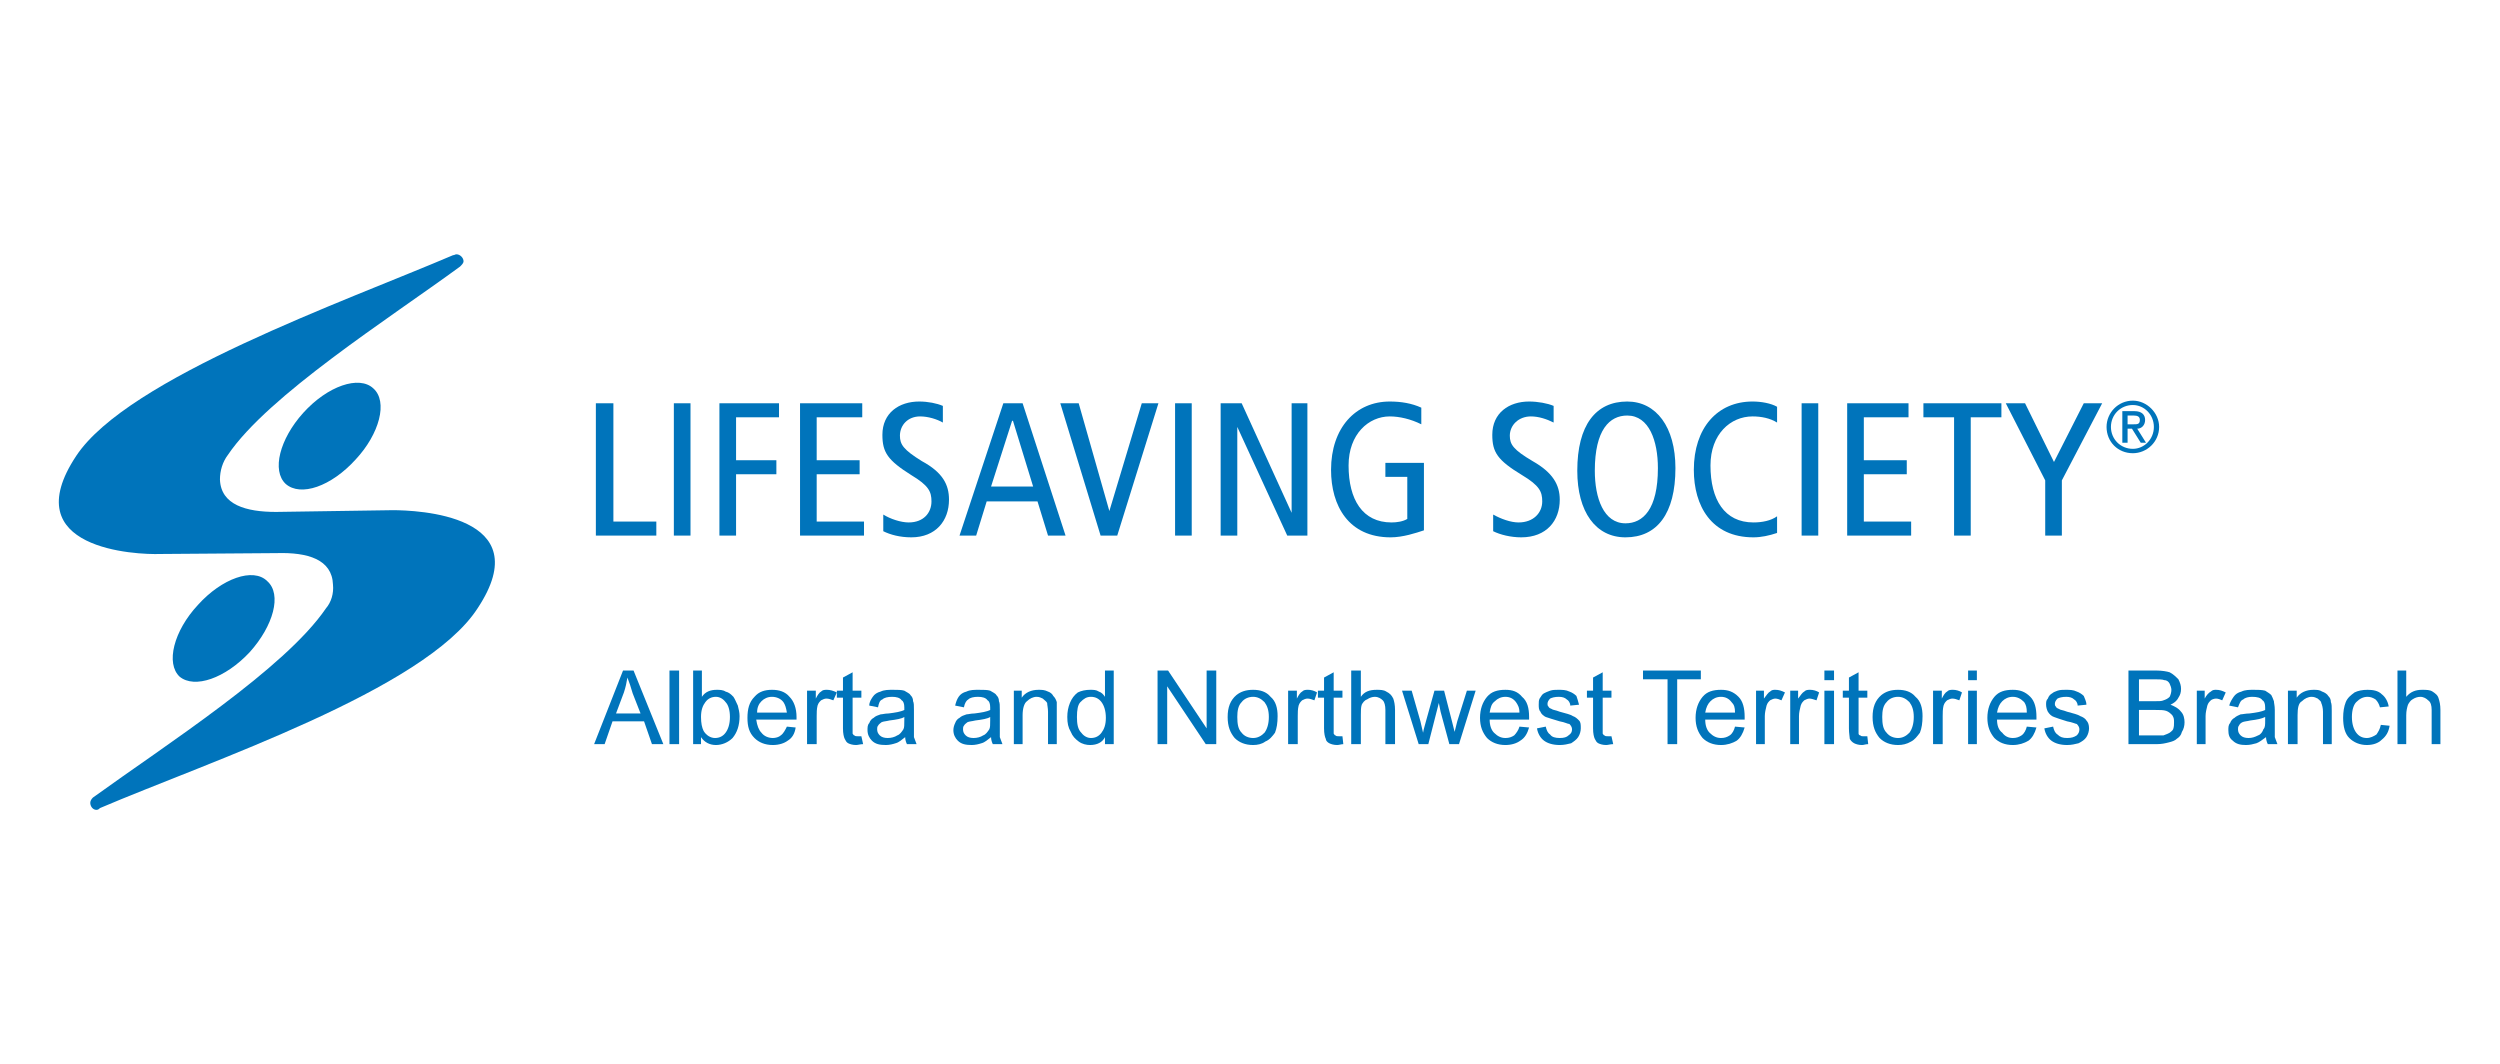 <?xml version="1.0" encoding="UTF-8"?>
<svg xmlns="http://www.w3.org/2000/svg" xmlns:xlink="http://www.w3.org/1999/xlink" xml:space="preserve" width="3in" height="1.277in" version="1.1" style="shape-rendering:geometricPrecision; text-rendering:geometricPrecision; image-rendering:optimizeQuality; fill-rule:evenodd; clip-rule:evenodd" viewBox="0 0 2853 1214">
 <defs>
  <style type="text/css">
   
    .fil0 {fill:none}
    .fil1 {fill:#0074BB}
    .fil2 {fill:#0074BB;fill-rule:nonzero}
   
  </style>
 </defs>
 <g id="Layer_x0020_1">
  <rect class="fil0" width="2853" height="1214"></rect>
  <g id="_2086839956928">
   <g>
    <path class="fil1" d="M326 552c17,15 52,3 80,-28 27,-29 37,-66 20,-81 -16,-15 -52,-3 -80,28 -27,30 -36,66 -20,81l0 0z"></path>
    <path class="fil1" d="M106 910c83,-60 219,-147 266,-216 6,-7 9,-17 8,-27 -1,-29 -29,-37 -64,-36l-133 1c-27,1 -167,-5 -96,-112 59,-89 306,-176 430,-229 2,0 2,-1 4,-1 4,0 8,4 8,8 0,2 -2,4 -4,6 -82,60 -219,147 -265,215 -6,8 -9,18 -9,28 1,29 30,37 64,37l133 -2c27,0 168,5 97,112 -60,93 -307,175 -431,228 -1,1 -2,2 -4,2 -4,0 -7,-4 -7,-8 0,-2 1,-4 3,-6l0 0z"></path>
    <path class="fil1" d="M305 663c-16,-16 -52,-3 -79,27 -28,30 -37,67 -21,82 17,14 52,2 80,-28 27,-30 37,-66 20,-81l0 0z"></path>
   </g>
   <g>
    <polygon class="fil2" points="700,460 680,460 680,611 749,611 749,595 700,595 "></polygon>
    <polygon class="fil2" points="769,611 788,611 788,460 769,460 "></polygon>
    <polygon class="fil2" points="821,611 840,611 840,541 886,541 886,525 840,525 840,476 889,476 889,460 821,460 "></polygon>
    <polygon class="fil2" points="932,541 981,541 981,525 932,525 932,476 984,476 984,460 913,460 913,611 986,611 986,595 932,595 "></polygon>
    <path class="fil2" d="M1052 526c-21,-13 -25,-19 -25,-29 0,-12 9,-22 23,-22 9,0 19,3 26,7l0 -19c-7,-3 -17,-5 -27,-5 -23,0 -42,13 -42,38 0,20 6,29 33,46 20,12 23,19 23,30 0,13 -9,24 -26,24 -9,0 -21,-4 -29,-9l0 19c8,4 19,7 32,7 28,0 43,-19 43,-43 0,-17 -7,-31 -31,-44z"></path>
    <path class="fil2" d="M1131 555l24 -75 1 0 23 75 -48 0zm14 -95l-50 151 19 0 12 -39 58 0 12 39 20 0 -49 -151 -22 0z"></path>
    <polygon class="fil2" points="1266,583 1266,583 1231,460 1210,460 1256,611 1275,611 1322,460 1303,460 "></polygon>
    <polygon class="fil2" points="1341,611 1360,611 1360,460 1341,460 "></polygon>
    <polygon class="fil2" points="1474,585 1474,585 1417,460 1393,460 1393,611 1412,611 1412,487 1412,487 1469,611 1492,611 1492,460 1474,460 "></polygon>
    <path class="fil2" d="M1581 544l25 0 0 48c-5,3 -12,4 -18,4 -33,0 -49,-26 -49,-65 0,-36 23,-56 47,-56 11,0 24,3 36,9l0 -19c-11,-5 -23,-7 -36,-7 -39,0 -67,30 -67,78 0,41 20,77 68,77 14,0 29,-5 38,-8l0 -77 -44 0 0 16z"></path>
    <path class="fil2" d="M1749 526c-22,-13 -26,-19 -26,-29 0,-12 10,-22 24,-22 9,0 18,3 26,7l0 -19c-7,-3 -18,-5 -28,-5 -23,0 -42,13 -42,38 0,20 6,29 34,46 20,12 23,19 23,30 0,13 -10,24 -27,24 -9,0 -20,-4 -29,-9l0 19c8,4 20,7 32,7 29,0 44,-19 44,-43 0,-17 -8,-31 -31,-44z"></path>
    <path class="fil2" d="M1855 597c-25,0 -35,-29 -35,-60 0,-47 17,-63 37,-63 25,0 35,29 35,60 0,47 -17,63 -37,63zm2 -139c-36,0 -57,27 -57,79 0,47 21,76 55,76 36,0 57,-27 57,-79 0,-47 -22,-76 -55,-76z"></path>
    <path class="fil2" d="M1933 536c0,41 20,77 68,77 9,0 18,-2 27,-5l0 -19c-7,5 -17,7 -27,7 -33,0 -49,-26 -49,-65 0,-36 23,-56 48,-56 10,0 20,2 28,7l0 -18c-7,-4 -18,-6 -28,-6 -40,0 -67,30 -67,78z"></path>
    <polygon class="fil2" points="2056,611 2075,611 2075,460 2056,460 "></polygon>
    <polygon class="fil2" points="2127,541 2176,541 2176,525 2127,525 2127,476 2178,476 2178,460 2108,460 2108,611 2181,611 2181,595 2127,595 "></polygon>
    <polygon class="fil2" points="2195,476 2230,476 2230,611 2249,611 2249,476 2284,476 2284,460 2195,460 "></polygon>
    <polygon class="fil2" points="2344,527 2311,460 2289,460 2334,548 2334,611 2353,611 2353,548 2399,460 2378,460 "></polygon>
    <path class="fil2" d="M2434 512c-14,0 -25,-11 -25,-25 0,-14 11,-25 25,-25 13,0 24,11 24,25 0,14 -11,25 -24,25zm0 -55c-17,0 -30,14 -30,30 0,17 13,30 30,30 16,0 30,-13 30,-30 0,-16 -14,-30 -30,-30z"></path>
    <path class="fil2" d="M2428 484l0 -10 7 0c4,0 7,1 7,5 0,5 -3,5 -7,5l-7 0zm20 -5c0,-6 -4,-10 -12,-10l-14 0 0 36 6 0 0 -16 5 0 10 16 6 0 -10 -16c5,0 9,-4 9,-10z"></path>
   </g>
   <path class="fil2" d="M678 849l33 -84 12 0 34 84 -13 0 -9 -26 -36 0 -9 26 -12 0zm25 -35l28 0 -9 -23c-2,-7 -4,-13 -6,-18 -1,6 -2,11 -4,17l-9 24z"></path>
   <polygon id="1" class="fil2" points="764,849 764,765 775,765 775,849 "></polygon>
   <path id="2" class="fil2" d="M800 849l-9 0 0 -84 10 0 0 30c4,-6 10,-8 17,-8 3,0 7,0 10,2 4,1 6,3 9,6 2,3 3,6 5,10 1,4 2,8 2,12 0,11 -3,19 -8,25 -5,5 -12,8 -19,8 -7,0 -13,-3 -17,-9l0 8zm0 -31c0,7 1,12 3,16 3,5 8,8 13,8 5,0 9,-2 12,-6 3,-4 5,-10 5,-18 0,-8 -2,-14 -5,-17 -3,-4 -7,-6 -11,-6 -5,0 -9,2 -12,6 -3,4 -5,9 -5,17z"></path>
   <path id="3" class="fil2" d="M898 829l10 1c-1,7 -4,12 -9,15 -4,3 -10,5 -17,5 -9,0 -16,-3 -21,-8 -6,-6 -8,-13 -8,-23 0,-10 2,-18 8,-24 5,-6 12,-8 20,-8 8,0 15,2 20,8 5,5 8,13 8,23 0,1 0,2 0,3l-46 0c1,7 3,12 6,15 3,4 8,6 13,6 3,0 7,-1 9,-3 3,-2 5,-6 7,-10zm-34 -16l34 0c-1,-6 -2,-9 -4,-12 -3,-4 -8,-6 -13,-6 -5,0 -9,2 -12,5 -3,3 -5,7 -5,13z"></path>
   <path id="4" class="fil2" d="M921 849l0 -61 10 0 0 9c2,-4 4,-7 6,-8 2,-2 4,-2 7,-2 3,0 7,1 11,3l-4 9c-3,-1 -5,-2 -8,-2 -2,0 -4,1 -6,2 -2,2 -3,3 -4,6 -1,4 -1,8 -1,12l0 32 -11 0z"></path>
   <path id="5" class="fil2" d="M983 840l2 9c-3,0 -6,1 -8,1 -4,0 -7,-1 -9,-2 -2,-1 -3,-3 -4,-5 -1,-2 -2,-6 -2,-12l0 -35 -7 0 0 -8 7 0 0 -15 11 -6 0 21 10 0 0 8 -10 0 0 36c0,3 0,4 0,5 1,1 1,2 2,2 1,1 2,1 4,1 1,0 2,0 4,0z"></path>
   <path id="6" class="fil2" d="M1033 841c-4,3 -7,6 -11,7 -3,1 -7,2 -11,2 -7,0 -12,-1 -16,-5 -3,-3 -5,-7 -5,-12 0,-3 0,-6 2,-8 1,-3 3,-5 5,-6 2,-2 5,-3 8,-4 2,0 5,-1 9,-1 8,-1 14,-2 18,-4 0,-1 0,-2 0,-3 0,-4 -1,-7 -3,-8 -2,-3 -6,-4 -11,-4 -5,0 -9,1 -11,3 -3,1 -4,4 -5,9l-10 -2c0,-4 2,-7 4,-10 2,-3 5,-5 9,-6 4,-2 9,-2 14,-2 5,0 10,0 13,1 3,2 6,3 7,5 2,2 3,4 3,7 1,2 1,5 1,10l0 13c0,10 0,16 0,18 1,3 2,5 3,8l-11 0c-1,-2 -2,-5 -2,-8zm-1 -23c-3,2 -9,3 -17,4 -4,1 -7,1 -9,2 -1,1 -3,2 -4,4 -1,1 -1,3 -1,4 0,3 1,5 3,7 2,2 5,3 9,3 4,0 8,-1 11,-3 3,-1 5,-4 7,-7 1,-2 1,-5 1,-10l0 -4z"></path>
   <path id="7" class="fil2" d="M1131 841c-4,3 -7,6 -11,7 -3,1 -7,2 -11,2 -7,0 -12,-1 -16,-5 -3,-3 -5,-7 -5,-12 0,-3 1,-6 2,-8 1,-3 3,-5 5,-6 2,-2 5,-3 8,-4 2,0 5,-1 9,-1 8,-1 14,-2 18,-4 0,-1 0,-2 0,-3 0,-4 -1,-7 -3,-8 -2,-3 -6,-4 -11,-4 -5,0 -9,1 -11,3 -2,1 -4,4 -5,9l-10 -2c1,-4 2,-7 4,-10 2,-3 5,-5 9,-6 4,-2 9,-2 14,-2 5,0 10,0 13,1 3,2 6,3 7,5 2,2 3,4 3,7 1,2 1,5 1,10l0 13c0,10 0,16 0,18 1,3 2,5 3,8l-11 0c-1,-2 -2,-5 -2,-8zm-1 -23c-3,2 -9,3 -17,4 -4,1 -7,1 -9,2 -1,1 -3,2 -4,4 -1,1 -1,3 -1,4 0,3 1,5 3,7 2,2 5,3 9,3 4,0 8,-1 11,-3 3,-1 5,-4 7,-7 1,-2 1,-5 1,-10l0 -4z"></path>
   <path id="8" class="fil2" d="M1157 849l0 -61 9 0 0 8c4,-6 11,-9 19,-9 4,0 7,0 11,2 3,1 5,3 6,5 2,2 3,4 4,7 0,2 0,6 0,10l0 38 -10 0 0 -37c0,-4 -1,-8 -1,-10 -1,-2 -3,-3 -5,-5 -2,-1 -4,-2 -7,-2 -4,0 -8,2 -11,5 -3,2 -5,8 -5,16l0 33 -10 0z"></path>
   <path id="9" class="fil2" d="M1261 849l0 -8c-3,6 -9,9 -17,9 -4,0 -9,-1 -13,-4 -4,-3 -7,-6 -9,-11 -3,-5 -4,-10 -4,-17 0,-6 1,-11 3,-16 2,-5 5,-9 9,-12 4,-2 9,-3 14,-3 4,0 7,0 10,2 3,1 5,3 7,6l0 -30 10 0 0 84 -10 0zm-32 -31c0,8 1,14 5,18 3,4 7,6 11,6 5,0 9,-2 12,-6 3,-4 5,-9 5,-17 0,-8 -2,-14 -5,-18 -3,-4 -7,-6 -12,-6 -5,0 -8,2 -12,6 -3,3 -4,9 -4,17z"></path>
   <polygon id="10" class="fil2" points="1321,849 1321,765 1333,765 1377,831 1377,765 1388,765 1388,849 1376,849 1332,783 1332,849 "></polygon>
   <path id="11" class="fil2" d="M1401 818c0,-11 3,-19 10,-25 5,-4 11,-6 19,-6 8,0 15,2 20,8 6,5 8,13 8,22 0,8 -1,14 -3,19 -3,4 -6,8 -11,10 -4,3 -9,4 -14,4 -9,0 -16,-3 -21,-8 -5,-6 -8,-13 -8,-24zm11 0c0,8 1,14 5,18 3,4 8,6 13,6 5,0 9,-2 13,-6 3,-4 5,-10 5,-18 0,-8 -2,-13 -5,-17 -4,-4 -8,-6 -13,-6 -5,0 -10,2 -13,6 -4,4 -5,10 -5,17z"></path>
   <path id="12" class="fil2" d="M1470 849l0 -61 10 0 0 9c2,-4 4,-7 6,-8 2,-2 4,-2 7,-2 3,0 7,1 10,3l-3 9c-3,-1 -5,-2 -8,-2 -2,0 -4,1 -6,2 -2,2 -3,3 -4,6 -1,4 -1,8 -1,12l0 32 -11 0z"></path>
   <path id="13" class="fil2" d="M1532 840l1 9c-2,0 -5,1 -7,1 -4,0 -7,-1 -9,-2 -2,-1 -4,-3 -4,-5 -1,-2 -2,-6 -2,-12l0 -35 -7 0 0 -8 7 0 0 -15 11 -6 0 21 10 0 0 8 -10 0 0 36c0,3 0,4 0,5 1,1 1,2 2,2 1,1 2,1 4,1 1,0 2,0 4,0z"></path>
   <path id="14" class="fil2" d="M1542 849l0 -84 11 0 0 30c4,-6 10,-8 18,-8 4,0 8,0 11,2 4,2 6,4 8,8 1,3 2,7 2,13l0 39 -11 0 0 -39c0,-5 -1,-9 -3,-11 -2,-2 -5,-4 -9,-4 -3,0 -6,1 -9,3 -3,1 -5,4 -6,6 -1,3 -1,7 -1,12l0 33 -11 0z"></path>
   <path id="15" class="fil2" d="M1619 849l-19 -61 11 0 10 35 3 13c0,-1 1,-5 3,-12l10 -36 11 0 9 35 3 12 3 -12 11 -35 10 0 -19 61 -11 0 -10 -37 -2 -10 -12 47 -11 0z"></path>
   <path id="16" class="fil2" d="M1734 829l11 1c-2,7 -5,12 -10,15 -4,3 -10,5 -17,5 -9,0 -16,-3 -21,-8 -5,-6 -8,-13 -8,-23 0,-10 3,-18 8,-24 5,-6 12,-8 21,-8 8,0 14,2 19,8 6,5 8,13 8,23 0,1 0,2 0,3l-45 0c0,7 2,12 5,15 4,4 8,6 13,6 4,0 7,-1 10,-3 2,-2 5,-6 6,-10zm-34 -16l34 0c0,-6 -2,-9 -4,-12 -3,-4 -7,-6 -12,-6 -5,0 -9,2 -12,5 -4,3 -5,7 -6,13z"></path>
   <path id="17" class="fil2" d="M1754 831l10 -2c1,4 2,7 5,9 2,3 6,4 11,4 5,0 8,-1 10,-3 3,-2 4,-4 4,-7 0,-2 -1,-4 -3,-6 -2,0 -5,-2 -11,-3 -7,-2 -13,-4 -16,-5 -2,-1 -5,-3 -6,-6 -2,-2 -2,-5 -2,-8 0,-3 0,-5 1,-7 2,-3 3,-5 5,-6 2,-1 4,-2 7,-3 3,-1 6,-1 9,-1 5,0 9,0 13,2 3,1 6,3 8,5 1,3 2,6 3,10l-10 1c0,-3 -2,-6 -4,-7 -2,-2 -5,-3 -9,-3 -5,0 -8,1 -10,2 -2,2 -3,4 -3,6 0,1 0,2 1,3 1,2 2,2 4,3 1,1 4,1 9,3 7,2 12,3 15,5 3,1 5,3 7,5 2,2 2,5 2,9 0,3 -1,7 -3,10 -2,3 -5,5 -8,7 -4,1 -8,2 -13,2 -8,0 -14,-2 -18,-5 -4,-3 -7,-8 -8,-14z"></path>
   <path id="18" class="fil2" d="M1839 840l2 9c-3,0 -6,1 -8,1 -4,0 -7,-1 -9,-2 -2,-1 -3,-3 -4,-5 -1,-2 -2,-6 -2,-12l0 -35 -7 0 0 -8 7 0 0 -15 11 -6 0 21 10 0 0 8 -10 0 0 36c0,3 0,4 0,5 1,1 1,2 2,2 1,1 2,1 4,1 1,0 2,0 4,0z"></path>
   <polygon id="19" class="fil2" points="1903,849 1903,775 1875,775 1875,765 1941,765 1941,775 1914,775 1914,849 "></polygon>
   <path id="20" class="fil2" d="M1980 829l11 1c-2,7 -5,12 -9,15 -5,3 -11,5 -18,5 -9,0 -16,-3 -21,-8 -5,-6 -8,-13 -8,-23 0,-10 3,-18 8,-24 5,-6 12,-8 21,-8 8,0 14,2 20,8 5,5 7,13 7,23 0,1 0,2 0,3l-45 0c0,7 2,12 5,15 4,4 8,6 13,6 4,0 7,-1 10,-3 3,-2 5,-6 6,-10zm-34 -16l34 0c0,-6 -1,-9 -4,-12 -3,-4 -7,-6 -12,-6 -5,0 -9,2 -12,5 -3,3 -5,7 -6,13z"></path>
   <path id="21" class="fil2" d="M2004 849l0 -61 9 0 0 9c3,-4 5,-7 7,-8 2,-2 4,-2 6,-2 4,0 7,1 11,3l-4 9c-2,-1 -5,-2 -7,-2 -2,0 -4,1 -6,2 -2,2 -3,3 -4,6 -1,4 -2,8 -2,12l0 32 -10 0z"></path>
   <path id="22" class="fil2" d="M2043 849l0 -61 9 0 0 9c3,-4 5,-7 7,-8 2,-2 4,-2 7,-2 3,0 7,1 10,3l-3 9c-3,-1 -6,-2 -8,-2 -2,0 -4,1 -6,2 -2,2 -3,3 -4,6 -1,4 -2,8 -2,12l0 32 -10 0z"></path>
   <path id="23" class="fil2" d="M2082 776l0 -11 11 0 0 11 -11 0zm0 73l0 -61 11 0 0 61 -11 0z"></path>
   <path id="24" class="fil2" d="M2131 840l1 9c-3,0 -5,1 -7,1 -4,0 -7,-1 -9,-2 -2,-1 -4,-3 -5,-5 0,-2 -1,-6 -1,-12l0 -35 -7 0 0 -8 7 0 0 -15 11 -6 0 21 10 0 0 8 -10 0 0 36c0,3 0,4 0,5 0,1 1,2 2,2 1,1 2,1 3,1 2,0 3,0 5,0z"></path>
   <path id="25" class="fil2" d="M2137 818c0,-11 3,-19 10,-25 5,-4 11,-6 19,-6 8,0 15,2 20,8 6,5 8,13 8,22 0,8 -1,14 -3,19 -3,4 -6,8 -10,10 -5,3 -10,4 -15,4 -9,0 -16,-3 -21,-8 -5,-6 -8,-13 -8,-24zm11 0c0,8 1,14 5,18 3,4 8,6 13,6 5,0 9,-2 13,-6 3,-4 5,-10 5,-18 0,-8 -2,-13 -5,-17 -4,-4 -8,-6 -13,-6 -5,0 -10,2 -13,6 -4,4 -5,10 -5,17z"></path>
   <path id="26" class="fil2" d="M2206 849l0 -61 10 0 0 9c2,-4 4,-7 6,-8 2,-2 4,-2 7,-2 3,0 7,1 10,3l-3 9c-3,-1 -5,-2 -8,-2 -2,0 -4,1 -6,2 -2,2 -3,3 -4,6 -1,4 -1,8 -1,12l0 32 -11 0z"></path>
   <path id="27" class="fil2" d="M2246 776l0 -11 10 0 0 11 -10 0zm0 73l0 -61 10 0 0 61 -10 0z"></path>
   <path id="28" class="fil2" d="M2313 829l11 1c-2,7 -5,12 -9,15 -5,3 -11,5 -18,5 -9,0 -16,-3 -21,-8 -5,-6 -8,-13 -8,-23 0,-10 3,-18 8,-24 5,-6 12,-8 21,-8 8,0 14,2 20,8 5,5 7,13 7,23 0,1 0,2 0,3l-45 0c0,7 2,12 6,15 3,4 7,6 12,6 4,0 7,-1 10,-3 3,-2 5,-6 6,-10zm-34 -16l34 0c0,-6 -1,-9 -3,-12 -4,-4 -8,-6 -13,-6 -5,0 -9,2 -12,5 -3,3 -5,7 -6,13z"></path>
   <path id="29" class="fil2" d="M2333 831l10 -2c1,4 2,7 5,9 3,3 6,4 11,4 5,0 8,-1 11,-3 2,-2 3,-4 3,-7 0,-2 -1,-4 -3,-6 -1,0 -5,-2 -11,-3 -7,-2 -12,-4 -15,-5 -3,-1 -5,-3 -7,-6 -1,-2 -2,-5 -2,-8 0,-3 0,-5 2,-7 1,-3 3,-5 5,-6 1,-1 3,-2 6,-3 3,-1 6,-1 9,-1 5,0 9,0 13,2 3,1 6,3 8,5 1,3 3,6 3,10l-10 1c0,-3 -2,-6 -4,-7 -2,-2 -5,-3 -9,-3 -5,0 -8,1 -10,2 -2,2 -3,4 -3,6 0,1 0,2 1,3 1,2 2,2 4,3 1,1 4,1 9,3 7,2 12,3 15,5 3,1 6,3 7,5 2,2 3,5 3,9 0,3 -1,7 -3,10 -2,3 -5,5 -9,7 -4,1 -8,2 -13,2 -8,0 -14,-2 -18,-5 -4,-3 -7,-8 -8,-14z"></path>
   <path id="30" class="fil2" d="M2429 849l0 -84 32 0c6,0 12,1 15,2 4,2 7,5 10,8 2,4 3,7 3,11 0,4 -1,7 -3,10 -2,4 -5,6 -9,8 5,2 9,4 12,8 3,3 4,8 4,12 0,4 -1,8 -3,11 -1,4 -3,6 -6,8 -2,2 -5,3 -9,4 -4,1 -8,2 -14,2l-32 0zm12 -49l18 0c5,0 8,0 10,-1 3,-1 5,-2 7,-4 1,-2 2,-5 2,-8 0,-2 -1,-5 -2,-7 -1,-2 -3,-4 -6,-4 -2,-1 -7,-1 -13,-1l-16 0 0 25zm0 39l20 0c4,0 7,0 8,0 3,-1 5,-2 7,-3 1,-1 3,-2 4,-4 1,-3 1,-5 1,-8 0,-3 0,-5 -2,-8 -2,-2 -4,-4 -7,-5 -3,-1 -7,-1 -12,-1l-19 0 0 29z"></path>
   <path id="31" class="fil2" d="M2507 849l0 -61 9 0 0 9c2,-4 5,-7 7,-8 2,-2 4,-2 6,-2 4,0 7,1 11,3l-4 9c-2,-1 -5,-2 -7,-2 -2,0 -5,1 -6,2 -2,2 -3,3 -4,6 -1,4 -2,8 -2,12l0 32 -10 0z"></path>
   <path id="32" class="fil2" d="M2586 841c-4,3 -8,6 -11,7 -4,1 -7,2 -12,2 -6,0 -11,-1 -15,-5 -4,-3 -5,-7 -5,-12 0,-3 0,-6 2,-8 1,-3 3,-5 5,-6 2,-2 5,-3 7,-4 2,0 6,-1 10,-1 8,-1 14,-2 18,-4 0,-1 0,-2 0,-3 0,-4 -1,-7 -3,-8 -2,-3 -6,-4 -12,-4 -4,0 -8,1 -10,3 -3,1 -4,4 -6,9l-10 -2c1,-4 3,-7 5,-10 2,-3 5,-5 9,-6 4,-2 9,-2 14,-2 5,0 9,0 13,1 3,2 5,3 7,5 1,2 2,4 3,7 0,2 1,5 1,10l0 13c0,10 0,16 0,18 1,3 2,5 3,8l-11 0c-1,-2 -2,-5 -2,-8zm-1 -23c-4,2 -9,3 -17,4 -4,1 -7,1 -9,2 -2,1 -3,2 -4,4 -1,1 -1,3 -1,4 0,3 1,5 3,7 2,2 5,3 9,3 4,0 7,-1 11,-3 3,-1 5,-4 6,-7 2,-2 2,-5 2,-10l0 -4z"></path>
   <path id="33" class="fil2" d="M2611 849l0 -61 10 0 0 8c4,-6 11,-9 19,-9 4,0 7,0 10,2 3,1 6,3 7,5 2,2 3,4 3,7 1,2 1,6 1,10l0 38 -10 0 0 -37c0,-4 -1,-8 -2,-10 0,-2 -2,-3 -4,-5 -2,-1 -4,-2 -7,-2 -4,0 -8,2 -11,5 -4,2 -5,8 -5,16l0 33 -11 0z"></path>
   <path id="34" class="fil2" d="M2717 827l10 1c-1,7 -4,12 -9,16 -4,4 -10,6 -17,6 -8,0 -15,-3 -20,-8 -5,-5 -7,-13 -7,-23 0,-7 1,-13 3,-18 2,-5 6,-8 10,-11 4,-2 9,-3 15,-3 6,0 12,1 16,5 4,3 7,8 8,14l-10 1c-1,-4 -3,-7 -5,-9 -3,-2 -6,-3 -9,-3 -5,0 -9,2 -13,6 -3,3 -5,9 -5,17 0,8 2,14 5,18 3,4 7,6 12,6 4,0 8,-2 11,-4 2,-3 4,-6 5,-11z"></path>
   <path id="35" class="fil2" d="M2736 849l0 -84 10 0 0 30c5,-6 11,-8 18,-8 5,0 9,0 12,2 3,2 6,4 7,8 1,3 2,7 2,13l0 39 -10 0 0 -39c0,-5 -1,-9 -4,-11 -2,-2 -5,-4 -9,-4 -3,0 -6,1 -9,3 -2,1 -4,4 -5,6 -1,3 -2,7 -2,12l0 33 -10 0z"></path>
  </g>
 </g>
</svg>
